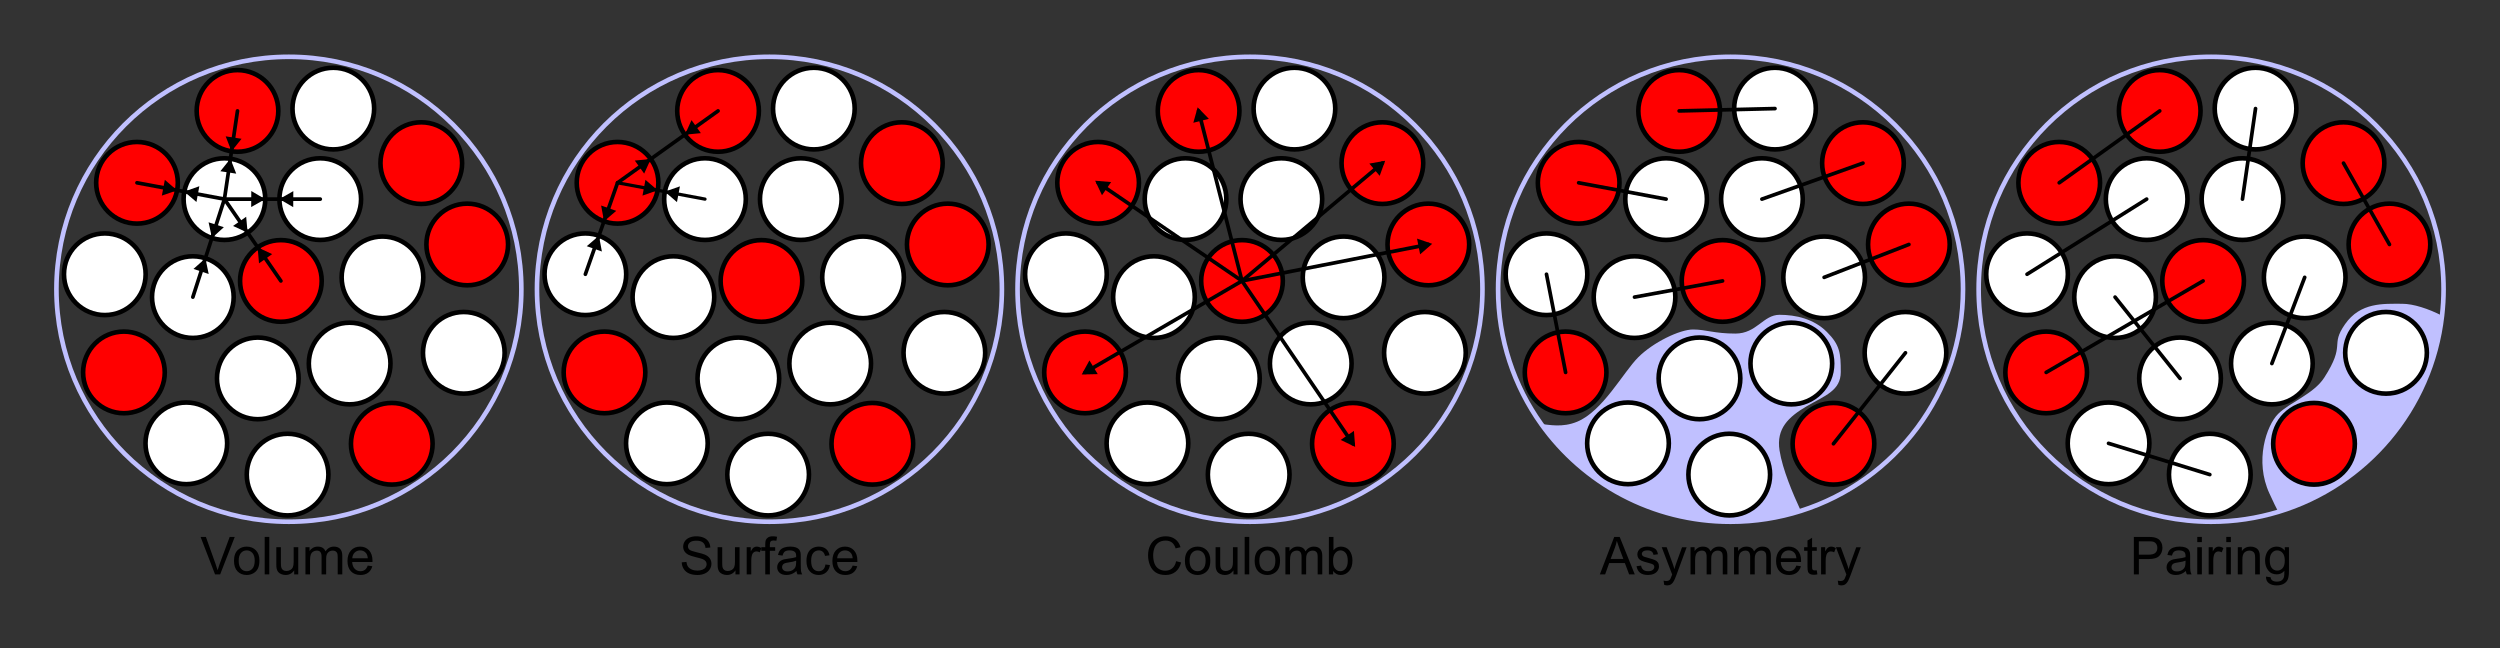<?xml version="1.0" encoding="utf-8"?>

<!DOCTYPE svg PUBLIC "-//W3C//DTD SVG 1.0//EN"    "http://www.w3.org/TR/2001/REC-SVG-20010904/DTD/svg10.dtd">

<svg  
xmlns="http://www.w3.org/2000/svg" 
xmlns:xlink="http://www.w3.org/1999/xlink" 
width="765.354" 
height="198.425" 
viewBox="0 0 765.354 198.425"
style="overflow:visible;enable-background:new 0 0 765.354 198.425" 
xml:space="preserve"
>
	
<rect x="0" y="0" width="765.354" height="198.425" fill="#333333" stroke="none"/>
	
<g id="Ebene_7">
  <rect style="fill:none;" width="765.354" height="198.425"/> 
</g>

<g id="Volume">
<g>
  <circle style="fill:none;stroke:#C0C0FF;stroke-width:1.417;" cx="88.44" cy="88.557" r="71.167"/> 
  <circle style="fill:#FFFFFF;stroke:#000000;stroke-width:1.417;" cx="78.922" cy="115.842" r="12.5"/> 
  <circle style="fill:#FFFFFF;stroke:#000000;stroke-width:1.417;" cx="57.04" cy="135.726" r="12.5"/> 
  <circle style="fill:#FFFFFF;stroke:#000000;stroke-width:1.417;" cx="88.04" cy="145.292" r="12.5"/> 
  <circle style="fill:#FFFFFF;stroke:#000000;stroke-width:1.417;" cx="107.04" cy="111.292" r="12.5"/> 
  <circle style="fill:#FF0000;stroke:#000000;stroke-width:1.417;" cx="119.94" cy="135.858" r="12.5"/> 
  <circle style="fill:#FFFFFF;stroke:#000000;stroke-width:1.417;" cx="141.99" cy="108.009" r="12.5"/> 
  <circle style="fill:#FFFFFF;stroke:#000000;stroke-width:1.417;" cx="117.089" cy="84.909" r="12.5"/> 
  <circle style="fill:#FF0000;stroke:#000000;stroke-width:1.417;" cx="143.04" cy="74.841" r="12.5"/> 
  <circle style="fill:#FF0000;stroke:#000000;stroke-width:1.417;" cx="128.972" cy="49.94" r="12.5"/> 
  <circle style="fill:#FF0000;stroke:#000000;stroke-width:1.417;" cx="85.99" cy="86.008" r="12.5"/> 
  <circle style="fill:#FFFFFF;stroke:#000000;stroke-width:1.417;" cx="98.04" cy="60.958" r="12.5"/> 
  <circle style="fill:#FFFFFF;stroke:#000000;stroke-width:1.417;" cx="102.04" cy="33.242" r="12.5"/> 
  <circle style="fill:#FF0000;stroke:#000000;stroke-width:1.417;" cx="72.706" cy="33.958" r="12.5"/> 
  <circle style="fill:#FFFFFF;stroke:#000000;stroke-width:1.417;" cx="68.706" cy="60.958" r="12.5"/> 
  <circle style="fill:#FF0000;stroke:#000000;stroke-width:1.417;" cx="41.94" cy="55.958" r="12.5"/> 
  <circle style="fill:#FFFFFF;stroke:#000000;stroke-width:1.417;" cx="32.089" cy="83.958" r="12.5"/> 
  <circle style="fill:#FFFFFF;stroke:#000000;stroke-width:1.417;" cx="59.04" cy="90.958" r="12.5"/> 
  <circle style="fill:#FF0000;stroke:#000000;stroke-width:1.417;" cx="37.94" cy="114.009" r="12.5"/> 
<g>
  <path d="M65.833,175.84l-4.425-11.469h1.626l2.977,8.326c0.239,0.668,0.44,1.293,0.602,1.877
  	c0.177-0.625,0.382-1.25,0.616-1.877l3.087-8.326h1.553L67.4,175.84H65.833z"/>
  <path d="M71.636,171.684c0-1.539,0.427-2.68,1.283-3.42c0.714-0.615,1.584-0.924,2.612-0.924c1.142,0,2.075,0.375,2.8,1.123
  	c0.725,0.749,1.087,1.783,1.087,3.104c0,1.069-0.161,1.91-0.481,2.523c-0.321,0.613-0.788,1.09-1.4,1.429
  	c-0.613,0.339-1.281,0.509-2.006,0.509c-1.163,0-2.103-0.373-2.819-1.119S71.636,173.088,71.636,171.684z M73.073,171.68
  	c0,1.066,0.233,1.865,0.699,2.396s1.052,0.796,1.758,0.796c0.701,0,1.285-0.267,1.75-0.8s0.699-1.346,0.699-2.438
  	c0-1.029-0.234-1.811-0.703-2.341c-0.469-0.53-1.051-0.796-1.747-0.796c-0.707,0-1.292,0.264-1.758,0.792
  	S73.073,170.613,73.073,171.68z"/>
  <path d="M81.034,175.84v-11.469h1.406v11.469H81.034z"/>
  <path d="M90.058,175.84v-1.227c-0.646,0.943-1.523,1.414-2.633,1.414c-0.49,0-0.947-0.094-1.371-0.281
  	c-0.425-0.188-0.74-0.424-0.945-0.709c-0.206-0.283-0.351-0.633-0.434-1.045c-0.058-0.276-0.086-0.715-0.086-1.314v-5.15h1.406
  	v4.606c0,0.735,0.028,1.231,0.086,1.485c0.088,0.371,0.275,0.662,0.561,0.873s0.64,0.316,1.061,0.316s0.816-0.107,1.185-0.324
  	s0.63-0.511,0.784-0.884s0.23-0.914,0.23-1.623v-4.45h1.406v8.313H90.058z"/>
  <path d="M93.511,175.84v-8.313h1.25v1.164c0.261-0.406,0.609-0.732,1.042-0.98c0.434-0.247,0.927-0.371,1.481-0.371
  	c0.616,0,1.122,0.128,1.516,0.383c0.395,0.256,0.673,0.613,0.835,1.07c0.66-0.969,1.52-1.453,2.578-1.453
  	c0.828,0,1.464,0.229,1.91,0.686c0.445,0.456,0.668,1.159,0.668,2.109v5.705h-1.406v-5.238c0-0.563-0.046-0.969-0.138-1.217
  	s-0.258-0.447-0.5-0.6c-0.241-0.15-0.524-0.227-0.849-0.227c-0.587,0-1.075,0.195-1.463,0.584
  	c-0.388,0.389-0.582,1.011-0.582,1.867v4.83h-1.406v-5.402c0-0.626-0.115-1.096-0.345-1.409s-0.605-0.47-1.127-0.47
  	c-0.396,0-0.763,0.104-1.1,0.313s-0.581,0.515-0.732,0.916s-0.227,0.981-0.227,1.737v4.314H93.511z"/>
  <path d="M112.581,173.152l1.408,0.188c-0.229,0.852-0.655,1.513-1.275,1.982c-0.621,0.471-1.413,0.705-2.377,0.705
  	c-1.215,0-2.179-0.374-2.891-1.123c-0.712-0.748-1.067-1.799-1.067-3.15c0-1.398,0.359-2.482,1.079-3.256
  	c0.72-0.771,1.653-1.158,2.8-1.158c1.11,0,2.018,0.38,2.722,1.139c0.704,0.759,1.056,1.826,1.056,3.203
  	c0,0.084-0.002,0.209-0.007,0.377h-6.211c0.053,0.909,0.314,1.605,0.785,2.088c0.471,0.483,1.057,0.725,1.76,0.725
  	c0.523,0,0.97-0.137,1.34-0.41S112.364,173.752,112.581,173.152z M107.847,170.902h4.75c-0.064-0.705-0.246-1.233-0.545-1.586
  	c-0.459-0.547-1.055-0.82-1.786-0.82c-0.662,0-1.219,0.219-1.67,0.654C108.145,169.588,107.895,170.172,107.847,170.902z"/>
</g>
</g>

<g>
  <line style="fill:none;stroke:#000000;stroke-width:1.134;stroke-linecap:round;" x1="59.04" y1="90.958" x2="68.706" y2="60.958"/>
  <line style="fill:none;stroke:#000000;stroke-width:1.134;stroke-linecap:round;" x1="41.94" y1="55.958" x2="68.706" y2="60.958"/>
  <line style="fill:none;stroke:#000000;stroke-width:1.134;stroke-linecap:round;" x1="72.706" y1="33.958" x2="68.706" y2="60.958"/>
  <line style="fill:none;stroke:#000000;stroke-width:1.134;stroke-linecap:round;" x1="98.04" y1="60.958" x2="68.706" y2="60.958"/>
  <line style="fill:none;stroke:#000000;stroke-width:1.134;stroke-linecap:round;" x1="85.99" y1="86.008" x2="68.706" y2="60.958"/>
  <polygon points="59.225,82.338 62.891,79.072 63.887,83.88 "/>
  <polygon points="50.464,55.062 54.183,58.268 49.547,59.886 "/>
  <polygon points="60.14,61.838 56.4,58.657 61.025,57.008 "/>
  <polygon points="68.528,69.555 64.893,72.855 63.852,68.057 "/>
  <polygon points="79.297,80.618 78.864,75.727 83.316,77.797 "/>
  <polygon points="75.366,66.355 75.799,71.246 71.347,69.176 "/>
  <polygon points="67.466,52.419 70.537,48.588 72.319,53.164 "/>
  <polygon points="73.947,42.485 70.876,46.316 69.094,41.74 "/>
  <polygon points="76.931,58.48 81.167,60.964 76.898,63.391 "/>
  <polygon points="89.766,63.419 85.53,60.936 89.798,58.509 "/>
</g>
</g>

<g id="Surface">
<g>
  <circle style="fill:none;stroke:#C0C0FF;stroke-width:1.417;" cx="235.558" cy="88.557" r="71.167"/> 
  <circle style="fill:#FFFFFF;stroke:#000000;stroke-width:1.417;" cx="226.04" cy="115.842" r="12.5"/> 
  <circle style="fill:#FFFFFF;stroke:#000000;stroke-width:1.417;" cx="204.157" cy="135.726" r="12.5"/> 
  <circle style="fill:#FFFFFF;stroke:#000000;stroke-width:1.417;" cx="235.157" cy="145.292" r="12.5"/> 
  <circle style="fill:#FFFFFF;stroke:#000000;stroke-width:1.417;" cx="254.157" cy="111.292" r="12.5"/> 
  <circle style="fill:#FF0000;stroke:#000000;stroke-width:1.417;" cx="267.058" cy="135.858" r="12.5"/> 
  <circle style="fill:#FFFFFF;stroke:#000000;stroke-width:1.417;" cx="289.107" cy="108.009" r="12.5"/> 
  <circle style="fill:#FFFFFF;stroke:#000000;stroke-width:1.417;" cx="264.207" cy="84.909" r="12.5"/> 
  <circle style="fill:#FF0000;stroke:#000000;stroke-width:1.417;" cx="290.157" cy="74.841" r="12.5"/> 
  <circle style="fill:#FF0000;stroke:#000000;stroke-width:1.417;" cx="276.09" cy="49.94" r="12.5"/> 
  <circle style="fill:#FF0000;stroke:#000000;stroke-width:1.417;" cx="233.107" cy="86.008" r="12.5"/> 
  <circle style="fill:#FFFFFF;stroke:#000000;stroke-width:1.417;" cx="245.157" cy="60.958" r="12.5"/> 
  <circle style="fill:#FFFFFF;stroke:#000000;stroke-width:1.417;" cx="249.157" cy="33.242" r="12.5"/> 
  <circle style="fill:#FF0000;stroke:#000000;stroke-width:1.417;" cx="219.824" cy="33.958" r="12.5"/> 
  <circle style="fill:#FFFFFF;stroke:#000000;stroke-width:1.417;" cx="215.824" cy="60.958" r="12.5"/> 
  <circle style="fill:#FF0000;stroke:#000000;stroke-width:1.417;" cx="189.058" cy="55.958" r="12.5"/> 
  <circle style="fill:#FFFFFF;stroke:#000000;stroke-width:1.417;" cx="179.207" cy="83.958" r="12.5"/> 
  <circle style="fill:#FFFFFF;stroke:#000000;stroke-width:1.417;" cx="206.157" cy="90.958" r="12.5"/> 
  <circle style="fill:#FF0000;stroke:#000000;stroke-width:1.417;" cx="185.058" cy="114.009" r="12.5"/> 
<g>
    <path d="M208.707,172.152l1.438-0.125c0.067,0.576,0.224,1.05,0.47,1.419c0.246,0.369,0.627,0.668,1.145,0.896
    s1.1,0.342,1.747,0.342c0.574,0,1.081-0.087,1.521-0.259c0.44-0.174,0.768-0.41,0.982-0.711
    c0.215-0.302,0.322-0.629,0.322-0.982c0-0.358-0.105-0.671-0.315-0.938s-0.553-0.493-1.027-0.675
    c-0.305-0.12-0.979-0.307-2.021-0.559c-1.043-0.254-1.776-0.492-2.198-0.717c-0.547-0.287-0.955-0.643-1.223-1.068
    c-0.269-0.425-0.402-0.9-0.402-1.428c0-0.58,0.164-1.121,0.491-1.625s0.805-0.886,1.433-1.146s1.327-0.392,2.096-0.392
    c0.846,0,1.593,0.138,2.239,0.412s1.144,0.679,1.492,1.213c0.348,0.534,0.535,1.138,0.561,1.813l-1.469,0.125
    c-0.078-0.731-0.34-1.284-0.786-1.658c-0.447-0.374-1.106-0.561-1.979-0.561c-0.909,0-1.571,0.169-1.986,0.505
    c-0.416,0.336-0.624,0.741-0.624,1.215c0,0.412,0.147,0.751,0.441,1.017c0.289,0.267,1.044,0.538,2.265,0.817
    s2.062,0.522,2.521,0.73c0.669,0.307,1.163,0.695,1.481,1.166c0.318,0.471,0.478,1.013,0.478,1.626
    c0,0.608-0.174,1.182-0.522,1.72c-0.348,0.538-0.848,0.957-1.5,1.256c-0.652,0.299-1.386,0.448-2.202,0.448
    c-1.034,0-1.9-0.151-2.599-0.453c-0.699-0.302-1.247-0.757-1.644-1.363S208.728,172.918,208.707,172.152z"/>
    <path d="M225.16,175.84v-1.227c-0.646,0.942-1.523,1.414-2.633,1.414c-0.49,0-0.947-0.095-1.371-0.282
    c-0.425-0.188-0.74-0.424-0.945-0.707c-0.206-0.285-0.351-0.633-0.434-1.046c-0.058-0.276-0.086-0.714-0.086-1.315v-5.149
    h1.406v4.606c0,0.735,0.028,1.23,0.086,1.486c0.088,0.37,0.275,0.661,0.561,0.872s0.64,0.316,1.061,0.316
    s0.816-0.108,1.185-0.324s0.63-0.511,0.784-0.884s0.23-0.914,0.23-1.623v-4.45h1.406v8.313H225.16z"/>
    <path d="M228.59,175.84v-8.313h1.25v1.273c0.323-0.595,0.622-0.987,0.896-1.177c0.274-0.189,0.576-0.284,0.905-0.284
    c0.475,0,0.958,0.152,1.449,0.456l-0.496,1.289c-0.34-0.184-0.681-0.276-1.021-0.276c-0.304,0-0.578,0.093-0.82,0.277
    s-0.416,0.441-0.521,0.77c-0.158,0.5-0.236,1.047-0.236,1.641v4.344H228.59z"/>
    <path d="M234.277,175.84v-7.219h-1.219v-1.094h1.219v-0.881c0-0.556,0.05-0.969,0.149-1.239
    c0.136-0.363,0.375-0.658,0.719-0.885c0.343-0.226,0.822-0.339,1.437-0.339c0.396,0,0.833,0.047,1.313,0.14l-0.211,1.22
    c-0.292-0.052-0.568-0.078-0.828-0.078c-0.427,0-0.729,0.091-0.906,0.273c-0.177,0.183-0.266,0.523-0.266,1.023v0.766h1.625
    v1.094h-1.625v7.219H234.277z"/>
    <path d="M243.832,174.809c-0.514,0.446-1.013,0.761-1.497,0.944c-0.484,0.183-1.004,0.274-1.559,0.274
    c-0.916,0-1.62-0.224-2.112-0.67s-0.738-1.017-0.738-1.712c0-0.407,0.093-0.779,0.279-1.116
    c0.186-0.337,0.429-0.606,0.73-0.812c0.301-0.203,0.64-0.357,1.017-0.462c0.277-0.073,0.696-0.144,1.257-0.212
    c1.142-0.135,1.982-0.297,2.521-0.485c0.005-0.193,0.008-0.315,0.008-0.368c0-0.576-0.133-0.98-0.397-1.216
    c-0.359-0.319-0.892-0.479-1.599-0.479c-0.661,0-1.148,0.117-1.462,0.351c-0.314,0.234-0.547,0.648-0.698,1.243l-1.406-0.188
    c0.125-0.591,0.332-1.067,0.619-1.431c0.287-0.362,0.702-0.642,1.245-0.838c0.543-0.195,1.172-0.294,1.887-0.294
    c0.71,0,1.287,0.083,1.73,0.251c0.443,0.166,0.77,0.377,0.979,0.63s0.355,0.573,0.439,0.958c0.047,0.24,0.07,0.674,0.07,1.301
    v1.883c0,1.313,0.029,2.141,0.088,2.485c0.059,0.345,0.175,0.676,0.349,0.992h-1.438
    C243.982,175.546,243.878,175.202,243.832,174.809z M243.738,171.652c-0.515,0.21-1.288,0.39-2.318,0.536
    c-0.583,0.084-0.996,0.18-1.238,0.284c-0.242,0.105-0.429,0.259-0.56,0.462c-0.131,0.202-0.197,0.427-0.197,0.674
    c0,0.379,0.143,0.694,0.429,0.947c0.286,0.252,0.705,0.378,1.255,0.378c0.545,0,1.031-0.118,1.456-0.356
    s0.737-0.564,0.937-0.98c0.152-0.322,0.228-0.796,0.228-1.423L243.738,171.652z"/>
    <path d="M252.699,172.809l1.375,0.188c-0.15,0.948-0.535,1.69-1.154,2.228c-0.619,0.535-1.379,0.804-2.281,0.804
    c-1.129,0-2.037-0.372-2.724-1.115s-1.029-1.81-1.029-3.197c0-0.897,0.147-1.683,0.443-2.355
    c0.295-0.673,0.745-1.178,1.35-1.515c0.604-0.336,1.261-0.505,1.972-0.505c0.897,0,1.631,0.231,2.201,0.692
    s0.936,1.115,1.097,1.964l-1.375,0.188c-0.129-0.56-0.358-0.981-0.687-1.264s-0.725-0.424-1.19-0.424
    c-0.703,0-1.274,0.255-1.714,0.764s-0.659,1.314-0.659,2.416c0,1.117,0.212,1.929,0.637,2.436s0.979,0.76,1.663,0.76
    c0.549,0,1.007-0.169,1.375-0.506C252.368,174.028,252.601,173.509,252.699,172.809z"/>
    <path d="M261.027,173.152l1.408,0.188c-0.229,0.852-0.655,1.513-1.275,1.982s-1.413,0.705-2.377,0.705
    c-1.215,0-2.179-0.374-2.891-1.123s-1.067-1.799-1.067-3.15c0-1.397,0.359-2.483,1.079-3.255c0.72-0.773,1.653-1.159,2.8-1.159
    c1.11,0,2.018,0.38,2.722,1.139c0.704,0.759,1.056,1.827,1.056,3.203c0,0.084-0.002,0.21-0.007,0.377h-6.211
    c0.053,0.909,0.314,1.604,0.785,2.088s1.057,0.725,1.76,0.725c0.523,0,0.97-0.136,1.34-0.409S260.81,173.752,261.027,173.152z
     M256.293,170.902h4.75c-0.064-0.704-0.246-1.233-0.545-1.586c-0.459-0.547-1.055-0.82-1.786-0.82
    c-0.662,0-1.219,0.218-1.67,0.655C256.591,169.587,256.341,170.171,256.293,170.902z"/>
</g>
</g>

<line style="fill:none;stroke:#000000;stroke-width:1.134;stroke-linecap:round;" x1="179.207" y1="83.958" x2="189.058" y2="55.958"/>
<line style="fill:none;stroke:#000000;stroke-linecap:round;" x1="215.824" y1="60.958" x2="189.058" y2="55.958"/>
<line style="fill:none;stroke:#000000;stroke-width:1.134;stroke-linecap:round;" x1="219.824" y1="33.958" x2="189.058" y2="55.958"/>
<polygon points="179.633,75.368 183.36,72.172 184.264,76.998 "/>
<polygon points="188.654,64.546 184.926,67.742 184.022,62.917 "/>
<polygon points="207.248,61.872 203.52,58.676 208.151,57.046 "/>
<polygon points="197.598,55.058 201.326,58.254 196.694,59.884 "/>
<polygon points="194.344,49.156 199.23,48.674 197.205,53.147 "/>
<polygon points="214.565,40.759 209.679,41.241 211.704,36.768 "/>

</g>

<g id="Coulomb">
<g>
  <circle style="fill:none;stroke:#C0C0FF;stroke-width:1.417;" cx="382.676" cy="88.557" r="71.167"/> 
  <circle style="fill:#FFFFFF;stroke:#000000;stroke-width:1.417;" cx="373.158" cy="115.842" r="12.5"/> 
  <circle style="fill:#FFFFFF;stroke:#000000;stroke-width:1.417;" cx="351.275" cy="135.726" r="12.5"/> 
  <circle style="fill:#FFFFFF;stroke:#000000;stroke-width:1.417;" cx="382.275" cy="145.292" r="12.5"/> 
  <circle style="fill:#FFFFFF;stroke:#000000;stroke-width:1.417;" cx="401.276" cy="111.292" r="12.5"/> 
  <circle style="fill:#FF0000;stroke:#000000;stroke-width:1.417;" cx="414.177" cy="135.858" r="12.5"/> 
  <circle style="fill:#FFFFFF;stroke:#000000;stroke-width:1.417;" cx="436.226" cy="108.009" r="12.5"/> 
  <circle style="fill:#FFFFFF;stroke:#000000;stroke-width:1.417;" cx="411.326" cy="84.909" r="12.5"/> 
  <circle style="fill:#FF0000;stroke:#000000;stroke-width:1.417;" cx="437.276" cy="74.841" r="12.5"/> 
  <circle style="fill:#FF0000;stroke:#000000;stroke-width:1.417;" cx="423.208" cy="49.94" r="12.5"/> 
  <circle style="fill:#FF0000;stroke:#000000;stroke-width:1.417;" cx="380.226" cy="86.008" r="12.5"/> 
  <circle style="fill:#FFFFFF;stroke:#000000;stroke-width:1.417;" cx="392.275" cy="60.958" r="12.5"/> 
  <circle style="fill:#FFFFFF;stroke:#000000;stroke-width:1.417;" cx="396.276" cy="33.242" r="12.5"/> 
  <circle style="fill:#FF0000;stroke:#000000;stroke-width:1.417;" cx="366.941" cy="33.958" r="12.5"/> 
  <circle style="fill:#FFFFFF;stroke:#000000;stroke-width:1.417;" cx="362.941" cy="60.958" r="12.5"/> 
  <circle style="fill:#FF0000;stroke:#000000;stroke-width:1.417;" cx="336.176" cy="55.958" r="12.5"/> 
  <circle style="fill:#FFFFFF;stroke:#000000;stroke-width:1.417;" cx="326.325" cy="83.958" r="12.5"/> 
  <circle style="fill:#FFFFFF;stroke:#000000;stroke-width:1.417;" cx="353.275" cy="90.958" r="12.5"/> 
  <circle style="fill:#FF0000;stroke:#000000;stroke-width:1.417;" cx="332.176" cy="114.009" r="12.5"/> 
<g>
  <path d="M360.066,171.811l1.531,0.382c-0.318,1.247-0.89,2.198-1.715,2.853c-0.826,0.655-1.835,0.982-3.027,0.982
  	c-1.234,0-2.238-0.251-3.012-0.754c-0.773-0.502-1.362-1.23-1.766-2.184c-0.404-0.953-0.605-1.977-0.605-3.07
  	c0-1.192,0.228-2.232,0.684-3.121c0.456-0.888,1.105-1.563,1.947-2.023s1.768-0.691,2.78-0.691c1.146,0,2.11,0.293,2.893,0.877
  	c0.782,0.586,1.327,1.408,1.634,2.468l-1.5,0.351c-0.266-0.83-0.651-1.436-1.156-1.814c-0.505-0.379-1.141-0.568-1.906-0.568
  	c-0.88,0-1.616,0.211-2.207,0.631c-0.591,0.42-1.007,0.984-1.246,1.693c-0.24,0.709-0.359,1.439-0.359,2.191
  	c0,0.971,0.142,1.818,0.425,2.543c0.283,0.724,0.724,1.265,1.321,1.623s1.245,0.537,1.941,0.537
  	c0.847,0,1.564-0.244,2.151-0.732C359.46,173.495,359.858,172.771,360.066,171.811z"/>
  <path d="M362.746,171.684c0-1.539,0.427-2.68,1.283-3.42c0.714-0.615,1.584-0.924,2.612-0.924c1.142,0,2.075,0.375,2.8,1.123
  	c0.725,0.749,1.087,1.783,1.087,3.104c0,1.069-0.161,1.91-0.481,2.523c-0.321,0.613-0.788,1.09-1.4,1.429
  	c-0.613,0.339-1.281,0.509-2.006,0.509c-1.163,0-2.103-0.373-2.819-1.119S362.746,173.088,362.746,171.684z M364.184,171.68
  	c0,1.066,0.233,1.865,0.699,2.396s1.052,0.796,1.758,0.796c0.701,0,1.285-0.267,1.75-0.8s0.699-1.346,0.699-2.438
  	c0-1.029-0.234-1.811-0.703-2.341c-0.469-0.53-1.051-0.796-1.747-0.796c-0.707,0-1.292,0.264-1.758,0.792
  	S364.184,170.613,364.184,171.68z"/>
  <path d="M377.613,175.84v-1.227c-0.646,0.943-1.523,1.414-2.633,1.414c-0.49,0-0.947-0.094-1.371-0.281
  	c-0.425-0.188-0.74-0.424-0.945-0.709c-0.206-0.283-0.351-0.633-0.434-1.045c-0.058-0.276-0.086-0.715-0.086-1.314v-5.15h1.406
  	v4.606c0,0.735,0.028,1.231,0.086,1.485c0.088,0.371,0.275,0.662,0.561,0.873s0.64,0.316,1.061,0.316s0.816-0.107,1.185-0.324
  	s0.63-0.511,0.784-0.884s0.23-0.914,0.23-1.623v-4.45h1.406v8.313H377.613z"/>
  <path d="M381.043,175.84v-11.469h1.406v11.469H381.043z"/>
  <path d="M384.097,171.684c0-1.539,0.428-2.68,1.283-3.42c0.714-0.615,1.584-0.924,2.611-0.924c1.143,0,2.076,0.375,2.801,1.123
  	c0.725,0.749,1.086,1.783,1.086,3.104c0,1.069-0.16,1.91-0.48,2.523s-0.787,1.09-1.4,1.429
  	c-0.612,0.339-1.281,0.509-2.006,0.509c-1.162,0-2.102-0.373-2.818-1.119S384.097,173.088,384.097,171.684z M385.535,171.68
  	c0,1.066,0.233,1.865,0.699,2.396s1.052,0.796,1.758,0.796c0.701,0,1.285-0.267,1.751-0.8s0.698-1.346,0.698-2.438
  	c0-1.029-0.234-1.811-0.702-2.341c-0.469-0.53-1.051-0.796-1.747-0.796c-0.706,0-1.292,0.264-1.758,0.792
  	S385.535,170.613,385.535,171.68z"/>
  <path d="M393.52,175.84v-8.313h1.25v1.164c0.262-0.406,0.609-0.732,1.043-0.98c0.434-0.247,0.927-0.371,1.48-0.371
  	c0.617,0,1.122,0.128,1.517,0.383c0.395,0.256,0.673,0.613,0.835,1.07c0.66-0.969,1.52-1.453,2.578-1.453
  	c0.828,0,1.465,0.229,1.91,0.686c0.445,0.456,0.668,1.159,0.668,2.109v5.705h-1.406v-5.238c0-0.563-0.046-0.969-0.138-1.217
  	s-0.259-0.447-0.499-0.6c-0.242-0.15-0.525-0.227-0.85-0.227c-0.588,0-1.075,0.195-1.463,0.584
  	c-0.389,0.389-0.582,1.011-0.582,1.867v4.83h-1.406v-5.402c0-0.626-0.115-1.096-0.345-1.409s-0.605-0.47-1.128-0.47
  	c-0.396,0-0.763,0.104-1.1,0.313s-0.58,0.515-0.732,0.916c-0.15,0.401-0.227,0.981-0.227,1.737v4.314H393.52z"/>
  <path d="M408.137,175.84h-1.313v-11.469h1.406v4.086c0.596-0.744,1.357-1.117,2.283-1.117c0.512,0,0.996,0.104,1.455,0.309
  	c0.457,0.207,0.834,0.496,1.129,0.869s0.527,0.823,0.694,1.35c0.167,0.527,0.251,1.092,0.251,1.691
  	c0,1.424-0.353,2.525-1.058,3.303s-1.551,1.166-2.538,1.166c-0.981,0-1.752-0.408-2.311-1.227V175.84z M408.106,171.621
  	c0,0.997,0.137,1.718,0.409,2.162c0.445,0.725,1.049,1.088,1.81,1.088c0.619,0,1.153-0.268,1.604-0.803
  	s0.677-1.332,0.677-2.393c0-1.086-0.217-1.887-0.648-2.404c-0.434-0.517-0.957-0.775-1.57-0.775
  	c-0.619,0-1.154,0.268-1.605,0.803S408.106,170.608,408.106,171.621z"/>
</g>
</g>

  <line style="fill:none;stroke:#000000;stroke-width:1.134;stroke-linecap:round;" x1="380.226" y1="86.008" x2="366.941" y2="33.958"/>
  <line style="fill:none;stroke:#000000;stroke-width:1.134;stroke-linecap:round;" x1="423.208" y1="49.94" x2="380.226" y2="86.008"/>
  <line style="fill:none;stroke:#000000;stroke-width:1.134;stroke-linecap:round;" x1="414.177" y1="135.858" x2="380.226" y2="86.008"/>
  <line style="fill:none;stroke:#000000;stroke-width:1.134;stroke-linecap:round;" x1="437.276" y1="74.841" x2="380.226" y2="86.008"/>
  <line style="fill:none;stroke:#000000;stroke-width:1.134;stroke-linecap:round;" x1="332.176" y1="114.009" x2="380.226" y2="86.008"/>
  <line style="fill:none;stroke:#000000;stroke-width:1.134;stroke-linecap:round;" x1="336.176" y1="55.958" x2="380.226" y2="86.008"/>
  <polygon points="365.323,37.588 366.649,32.862 370.081,36.374 "/>
  <polygon points="337.368,59.768 335.275,55.328 340.168,55.734 "/>
  <polygon points="336.066,114.536 331.158,114.645 333.518,110.339 "/>
  <polygon points="414.496,131.911 414.865,136.807 410.439,134.68 "/>
  <polygon points="433.81,73.05 438.456,74.637 434.758,77.868 "/>
  <polygon points="419.215,50.08 424.049,49.218 422.379,53.835 "/>
</g>

<g id="Asymmetry">
<g>
  <path style="fill:none;stroke:#C0C0FF;stroke-width:1.417;" d="M529.795,17.391c-39.305,0-71.167,31.862-71.167,71.167
  	c0,15.382,4.896,29.613,13.192,41.251c12.903,18.101,34.052,29.917,57.975,29.917c7.501,0,14.727-1.168,21.516-3.319
  	c28.785-9.121,49.65-36.045,49.65-67.849C600.961,49.253,569.099,17.391,529.795,17.391z"/>
  <path style="fill:#C0C0FF;" d="M553.097,124.374c5.559-3.247,10.441-4.75,10.441-10.5s-0.25-8.25-4.25-12.25
  	c-4-4-9.5-5.25-14.5-5.25s-7,5.75-13.5,5.75s-9-1.25-13-1.25s-12.125,3.875-16.75,8.5s-10.885,16.543-18.75,19.75
  	c-4.497,1.834-8.425,0.918-10.968,0.685c12.903,18.101,34.052,29.917,57.975,29.917c7.501,0,14.727-1.168,21.516-3.319
  	c-2.428-5.245-5.608-12.685-6.522-18.532C543.747,131.205,547.539,127.621,553.097,124.374z"/>
  <circle style="fill:#FFFFFF;stroke:#000000;stroke-width:1.417;" cx="520.277" cy="115.842" r="12.5"/> 
  <circle style="fill:#FFFFFF;stroke:#000000;stroke-width:1.417;" cx="498.394" cy="135.726" r="12.5"/> 
  <circle style="fill:#FFFFFF;stroke:#000000;stroke-width:1.417;" cx="529.394" cy="145.292" r="12.5"/> 
  <circle style="fill:#FFFFFF;stroke:#000000;stroke-width:1.417;" cx="548.394" cy="111.292" r="12.5"/> 
  <circle style="fill:#FF0000;stroke:#000000;stroke-width:1.417;" cx="561.295" cy="135.858" r="12.5"/> 
  <circle style="fill:#FFFFFF;stroke:#000000;stroke-width:1.417;" cx="583.344" cy="108.009" r="12.5"/> 
  <circle style="fill:#FFFFFF;stroke:#000000;stroke-width:1.417;" cx="558.444" cy="84.909" r="12.5"/> 
  <circle style="fill:#FF0000;stroke:#000000;stroke-width:1.417;" cx="584.394" cy="74.841" r="12.5"/> 
  <circle style="fill:#FF0000;stroke:#000000;stroke-width:1.417;" cx="570.327" cy="49.94" r="12.5"/> 
  <circle style="fill:#FF0000;stroke:#000000;stroke-width:1.417;" cx="527.344" cy="86.008" r="12.5"/> 
  <circle style="fill:#FFFFFF;stroke:#000000;stroke-width:1.417;" cx="539.394" cy="60.958" r="12.5"/> 
  <circle style="fill:#FFFFFF;stroke:#000000;stroke-width:1.417;" cx="543.394" cy="33.242" r="12.5"/> 
  <circle style="fill:#FF0000;stroke:#000000;stroke-width:1.417;" cx="514.061" cy="33.958" r="12.5"/> 
  <circle style="fill:#FFFFFF;stroke:#000000;stroke-width:1.417;" cx="510.061" cy="60.958" r="12.5"/> 
  <circle style="fill:#FF0000;stroke:#000000;stroke-width:1.417;" cx="483.295" cy="55.958" r="12.5"/> 
  <circle style="fill:#FFFFFF;stroke:#000000;stroke-width:1.417;" cx="473.444" cy="83.958" r="12.5"/> 
  <circle style="fill:#FFFFFF;stroke:#000000;stroke-width:1.417;" cx="500.394" cy="90.958" r="12.5"/> 
  <circle style="fill:#FF0000;stroke:#000000;stroke-width:1.417;" cx="479.295" cy="114.009" r="12.5"/> 
<g>
  <path d="M489.781,175.84l4.4-11.469h1.674l4.613,11.469h-1.724l-1.308-3.469h-4.793l-1.243,3.469H489.781z M493.082,171.121
  	h3.896l-1.194-3.159c-0.355-0.967-0.624-1.758-0.805-2.372c-0.147,0.737-0.358,1.468-0.632,2.188L493.082,171.121z"/>
  <path d="M501.01,173.34l1.406-0.188c0.077,0.555,0.294,0.979,0.648,1.275s0.851,0.443,1.487,0.443
  	c0.643,0,1.119-0.132,1.43-0.396s0.466-0.573,0.466-0.929c0-0.318-0.139-0.569-0.415-0.753
  	c-0.193-0.125-0.668-0.284-1.424-0.478c-1.018-0.261-1.727-0.486-2.127-0.677s-0.705-0.453-0.912-0.79s-0.31-0.708-0.31-1.115
  	c0-0.37,0.084-0.714,0.253-1.028c0.168-0.316,0.397-0.578,0.688-0.787c0.218-0.162,0.514-0.299,0.891-0.41
  	c0.375-0.113,0.778-0.169,1.209-0.169c0.646,0,1.216,0.095,1.705,0.283c0.49,0.188,0.852,0.444,1.085,0.767
  	s0.394,0.754,0.482,1.294l-1.375,0.188c-0.062-0.432-0.241-0.769-0.536-1.011c-0.296-0.242-0.713-0.364-1.253-0.364
  	c-0.638,0-1.093,0.107-1.364,0.321c-0.273,0.215-0.409,0.465-0.409,0.752c0,0.184,0.056,0.348,0.169,0.494
  	c0.113,0.152,0.291,0.277,0.533,0.377c0.139,0.052,0.547,0.172,1.226,0.359c0.981,0.267,1.669,0.484,2.062,0.654
  	s0.701,0.416,0.925,0.739s0.336,0.726,0.336,1.204c0,0.471-0.137,0.912-0.409,1.327c-0.273,0.415-0.666,0.735-1.182,0.962
  	c-0.514,0.227-1.096,0.341-1.745,0.341c-1.076,0-1.896-0.226-2.46-0.678C501.526,174.897,501.166,174.228,501.01,173.34z"/>
  <path d="M509.479,179.046l-0.188-1.3c0.313,0.083,0.587,0.125,0.821,0.125c0.319,0,0.574-0.053,0.766-0.157
  	s0.35-0.251,0.472-0.439c0.091-0.142,0.237-0.492,0.438-1.051c0.027-0.079,0.069-0.194,0.128-0.346l-3.188-8.351h1.503
  	l1.758,4.8c0.228,0.607,0.432,1.248,0.612,1.919c0.161-0.625,0.353-1.245,0.577-1.86l1.769-4.858h1.405l-3.115,8.468
  	c-0.343,0.909-0.609,1.535-0.799,1.879c-0.254,0.463-0.544,0.801-0.871,1.018c-0.327,0.215-0.717,0.323-1.171,0.323
  	C510.123,179.215,509.816,179.158,509.479,179.046z"/>
  <path d="M517.534,175.84v-8.313h1.25v1.165c0.261-0.406,0.608-0.733,1.042-0.98c0.434-0.248,0.928-0.372,1.482-0.372
  	c0.615,0,1.121,0.128,1.516,0.384c0.395,0.255,0.673,0.611,0.835,1.07c0.66-0.969,1.52-1.454,2.578-1.454
  	c0.827,0,1.464,0.229,1.909,0.685c0.445,0.457,0.669,1.16,0.669,2.109v5.706h-1.406v-5.237c0-0.564-0.046-0.97-0.138-1.218
  	s-0.258-0.448-0.5-0.599c-0.24-0.152-0.523-0.228-0.849-0.228c-0.587,0-1.075,0.194-1.463,0.583s-0.582,1.012-0.582,1.867
  	v4.831h-1.406v-5.402c0-0.626-0.115-1.096-0.345-1.409c-0.229-0.313-0.605-0.47-1.127-0.47c-0.396,0-0.764,0.104-1.101,0.313
  	s-0.581,0.514-0.731,0.916c-0.152,0.402-0.228,0.98-0.228,1.738v4.313H517.534z"/>
  <path d="M530.862,175.84v-8.313h1.25v1.165c0.261-0.406,0.608-0.733,1.042-0.98c0.434-0.248,0.928-0.372,1.482-0.372
  	c0.615,0,1.121,0.128,1.516,0.384c0.395,0.255,0.673,0.611,0.835,1.07c0.66-0.969,1.52-1.454,2.578-1.454
  	c0.827,0,1.464,0.229,1.909,0.685c0.445,0.457,0.669,1.16,0.669,2.109v5.706h-1.406v-5.237c0-0.564-0.046-0.97-0.138-1.218
  	s-0.258-0.448-0.5-0.599c-0.24-0.152-0.523-0.228-0.849-0.228c-0.587,0-1.075,0.194-1.463,0.583s-0.582,1.012-0.582,1.867
  	v4.831h-1.406v-5.402c0-0.626-0.115-1.096-0.345-1.409c-0.229-0.313-0.605-0.47-1.127-0.47c-0.396,0-0.764,0.104-1.101,0.313
  	s-0.581,0.514-0.731,0.916c-0.152,0.402-0.228,0.98-0.228,1.738v4.313H530.862z"/>
  <path d="M549.931,173.152l1.408,0.188c-0.229,0.852-0.654,1.513-1.275,1.982c-0.62,0.47-1.412,0.705-2.377,0.705
  	c-1.215,0-2.179-0.374-2.891-1.123s-1.067-1.799-1.067-3.15c0-1.397,0.359-2.483,1.079-3.255c0.72-0.773,1.652-1.159,2.8-1.159
  	c1.11,0,2.018,0.38,2.722,1.139c0.703,0.759,1.056,1.827,1.056,3.203c0,0.084-0.003,0.21-0.007,0.377h-6.212
  	c0.053,0.909,0.313,1.604,0.784,2.088s1.058,0.725,1.761,0.725c0.523,0,0.97-0.136,1.34-0.409S549.714,173.752,549.931,173.152
  	z M545.198,170.902h4.75c-0.064-0.704-0.246-1.233-0.545-1.586c-0.459-0.547-1.055-0.82-1.786-0.82
  	c-0.662,0-1.219,0.218-1.67,0.655C545.496,169.587,545.246,170.171,545.198,170.902z"/>
  <path d="M556.19,174.595l0.188,1.242c-0.397,0.085-0.754,0.128-1.067,0.128c-0.514,0-0.912-0.081-1.194-0.243
  	s-0.481-0.375-0.597-0.639c-0.115-0.265-0.173-0.82-0.173-1.668v-4.794h-1.031v-1.094h1.031v-2.055l1.406-0.844v2.898h1.438
  	v1.094h-1.438v4.852c0,0.401,0.024,0.659,0.075,0.773s0.133,0.206,0.246,0.273s0.277,0.102,0.488,0.102
  	C555.721,174.621,555.93,174.612,556.19,174.595z"/>
  <path d="M557.51,175.84v-8.313h1.25v1.273c0.323-0.595,0.622-0.987,0.896-1.177s0.575-0.284,0.905-0.284
  	c0.475,0,0.957,0.152,1.448,0.456l-0.495,1.289c-0.341-0.184-0.682-0.276-1.021-0.276c-0.305,0-0.578,0.093-0.82,0.277
  	s-0.416,0.441-0.521,0.77c-0.157,0.5-0.236,1.047-0.236,1.641v4.344H557.51z"/>
  <path d="M562.807,179.046l-0.188-1.3c0.313,0.083,0.587,0.125,0.821,0.125c0.319,0,0.574-0.053,0.766-0.157
  	s0.35-0.251,0.472-0.439c0.091-0.142,0.237-0.492,0.438-1.051c0.027-0.079,0.069-0.194,0.128-0.346l-3.188-8.351h1.503
  	l1.758,4.8c0.228,0.607,0.432,1.248,0.612,1.919c0.161-0.625,0.353-1.245,0.577-1.86l1.769-4.858h1.405l-3.115,8.468
  	c-0.343,0.909-0.609,1.535-0.799,1.879c-0.254,0.463-0.544,0.801-0.871,1.018c-0.327,0.215-0.717,0.323-1.171,0.323
  	C563.451,179.215,563.144,179.158,562.807,179.046z"/>
</g>
</g>

  <line style="fill:none;stroke:#000000;stroke-width:1.134;stroke-linecap:round;" x1="479.295" y1="114.009" x2="473.444" y2="83.958"/>
  <line style="fill:none;stroke:#000000;stroke-width:1.134;stroke-linecap:round;" x1="483.295" y1="55.958" x2="510.061" y2="60.958"/>
  <line style="fill:none;stroke:#000000;stroke-width:1.134;stroke-linecap:round;" x1="514.061" y1="33.958" x2="543.394" y2="33.242"/>
  <line style="fill:none;stroke:#000000;stroke-width:1.134;stroke-linecap:round;" x1="570.327" y1="49.94" x2="539.394" y2="60.958"/>
  <line style="fill:none;stroke:#000000;stroke-width:1.134;stroke-linecap:round;" x1="584.394" y1="74.841" x2="558.444" y2="84.909"/>
  <line style="fill:none;stroke:#000000;stroke-width:1.134;stroke-linecap:round;" x1="500.394" y1="90.958" x2="527.344" y2="86.008"/>
  <line style="fill:none;stroke:#000000;stroke-width:1.134;stroke-linecap:round;" x1="561.295" y1="135.858" x2="583.344" y2="108.009"/>
</g>

<g id="Pairing">
<g>
  <path style="fill:none;stroke:#C0C0FF;stroke-width:1.417;" d="M676.914,17.391c-39.305,0-71.167,31.862-71.167,71.167
    c0,39.305,31.862,71.168,71.167,71.168c7.15,0,14.049-1.066,20.56-3.028c26.783-8.071,46.9-31.493,50.135-60.044
    c0.302-2.659,0.472-5.356,0.472-8.096C748.08,49.253,716.217,17.391,676.914,17.391z"/>
  <path style="fill:#C0C0FF;" d="M747.608,96.653c-4.129-2.133-8.785-3.654-12.194-3.654c-5.75,0-12.789-0.5-17.5,6.25
    c-4.711,6.75,0.392,5.859-6.375,16.375c-3.215,4.997-10.627,7.606-14.127,11.106s-7.302,14.332-2.623,24.394
    c1.295,2.785,2.043,4.38,2.685,5.573C724.256,148.626,744.374,125.204,747.608,96.653z"/>
  <circle style="fill:#FFFFFF;stroke:#000000;stroke-width:1.417;" cx="667.395" cy="115.842" r="12.5"/> 
  <circle style="fill:#FFFFFF;stroke:#000000;stroke-width:1.417;" cx="645.512" cy="135.726" r="12.5"/> 
  <circle style="fill:#FFFFFF;stroke:#000000;stroke-width:1.417;" cx="676.512" cy="145.292" r="12.5"/> 
  <circle style="fill:#FFFFFF;stroke:#000000;stroke-width:1.417;" cx="695.512" cy="111.292" r="12.5"/> 
  <circle style="fill:#FF0000;stroke:#000000;stroke-width:1.417;" cx="708.414" cy="135.858" r="12.5"/> 
  <circle style="fill:#FFFFFF;stroke:#000000;stroke-width:1.417;" cx="730.462" cy="108.009" r="12.5"/> 
  <circle style="fill:#FFFFFF;stroke:#000000;stroke-width:1.417;" cx="705.562" cy="84.909" r="12.5"/> 
  <circle style="fill:#FF0000;stroke:#000000;stroke-width:1.417;" cx="731.512" cy="74.841" r="12.5"/> 
  <circle style="fill:#FF0000;stroke:#000000;stroke-width:1.417;" cx="717.445" cy="49.94" r="12.5"/> 
  <circle style="fill:#FF0000;stroke:#000000;stroke-width:1.417;" cx="674.462" cy="86.008" r="12.5"/> 
  <circle style="fill:#FFFFFF;stroke:#000000;stroke-width:1.417;" cx="686.512" cy="60.958" r="12.5"/> 
  <circle style="fill:#FFFFFF;stroke:#000000;stroke-width:1.417;" cx="690.512" cy="33.242" r="12.5"/> 
  <circle style="fill:#FF0000;stroke:#000000;stroke-width:1.417;" cx="661.179" cy="33.958" r="12.5"/> 
  <circle style="fill:#FFFFFF;stroke:#000000;stroke-width:1.417;" cx="657.179" cy="60.958" r="12.5"/> 
  <circle style="fill:#FF0000;stroke:#000000;stroke-width:1.417;" cx="630.414" cy="55.958" r="12.5"/> 
  <circle style="fill:#FFFFFF;stroke:#000000;stroke-width:1.417;" cx="620.562" cy="83.958" r="12.5"/> 
  <circle style="fill:#FFFFFF;stroke:#000000;stroke-width:1.417;" cx="647.512" cy="90.958" r="12.5"/> 
  <circle style="fill:#FF0000;stroke:#000000;stroke-width:1.417;" cx="626.414" cy="114.009" r="12.5"/> 

<g>
  <path d="M653.26,175.84v-11.469h4.324c0.761,0,1.343,0.036,1.743,0.108c0.563,0.094,1.035,0.272,1.416,0.535
  	c0.381,0.262,0.687,0.63,0.918,1.103c0.232,0.473,0.349,0.992,0.349,1.559c0,0.972-0.31,1.794-0.929,2.468
  	c-0.619,0.672-1.738,1.009-3.355,1.009h-2.935v4.688H653.26z M654.792,169.809h2.957c0.978,0,1.671-0.183,2.083-0.547
  	c0.41-0.364,0.616-0.878,0.616-1.539c0-0.479-0.121-0.89-0.362-1.23c-0.242-0.341-0.561-0.566-0.956-0.676
  	c-0.255-0.067-0.726-0.102-1.412-0.102h-2.926V169.809z"/>
  <path d="M669.182,174.809c-0.514,0.446-1.013,0.761-1.497,0.944c-0.484,0.183-1.004,0.274-1.559,0.274
  	c-0.916,0-1.62-0.224-2.112-0.67s-0.738-1.017-0.738-1.712c0-0.407,0.093-0.779,0.278-1.116s0.43-0.606,0.73-0.812
  	c0.301-0.203,0.641-0.357,1.018-0.462c0.277-0.073,0.696-0.144,1.257-0.212c1.142-0.135,1.981-0.297,2.521-0.485
  	c0.005-0.193,0.008-0.315,0.008-0.368c0-0.576-0.133-0.98-0.397-1.216c-0.359-0.319-0.892-0.479-1.599-0.479
  	c-0.661,0-1.147,0.117-1.462,0.351c-0.314,0.234-0.548,0.648-0.698,1.243l-1.406-0.188c0.125-0.591,0.331-1.067,0.618-1.431
  	c0.287-0.362,0.702-0.642,1.245-0.838c0.543-0.195,1.172-0.294,1.888-0.294c0.709,0,1.286,0.083,1.73,0.251
  	c0.443,0.166,0.77,0.377,0.979,0.63s0.354,0.573,0.438,0.958c0.047,0.24,0.07,0.674,0.07,1.301v1.883
  	c0,1.313,0.029,2.141,0.089,2.485c0.059,0.345,0.175,0.676,0.349,0.992h-1.438
  	C669.333,175.546,669.228,175.202,669.182,174.809z M669.088,171.652c-0.515,0.21-1.288,0.39-2.317,0.536
  	c-0.584,0.084-0.996,0.18-1.238,0.284c-0.242,0.105-0.429,0.259-0.561,0.462c-0.131,0.202-0.196,0.427-0.196,0.674
  	c0,0.379,0.143,0.694,0.429,0.947c0.286,0.252,0.705,0.378,1.256,0.378c0.545,0,1.03-0.118,1.455-0.356s0.737-0.564,0.938-0.98
  	c0.151-0.322,0.228-0.796,0.228-1.423L669.088,171.652z"/>
  <path d="M672.674,165.965v-1.594h1.406v1.594H672.674z M672.674,175.84v-8.313h1.406v8.313H672.674z"/>
  <path d="M676.167,175.84v-8.313h1.25v1.273c0.323-0.595,0.622-0.987,0.896-1.177s0.575-0.284,0.905-0.284
  	c0.475,0,0.957,0.152,1.448,0.456l-0.495,1.289c-0.341-0.184-0.682-0.276-1.021-0.276c-0.305,0-0.578,0.093-0.82,0.277
  	s-0.416,0.441-0.521,0.77c-0.157,0.5-0.236,1.047-0.236,1.641v4.344H676.167z"/>
  <path d="M681.557,165.965v-1.594h1.406v1.594H681.557z M681.557,175.84v-8.313h1.406v8.313H681.557z"/>
  <path d="M685.081,175.84v-8.313h1.25v1.18c0.612-0.911,1.495-1.367,2.651-1.367c0.502,0,0.965,0.091,1.385,0.271
  	c0.422,0.18,0.736,0.416,0.945,0.708s0.355,0.64,0.439,1.041c0.053,0.261,0.079,0.718,0.079,1.37v5.11h-1.438v-5.058
  	c0-0.574-0.055-1.004-0.163-1.288c-0.109-0.284-0.302-0.511-0.578-0.681c-0.277-0.17-0.603-0.255-0.975-0.255
  	c-0.596,0-1.109,0.19-1.542,0.571s-0.648,1.104-0.648,2.169v4.541H685.081z"/>
  <path d="M693.713,176.527l1.406,0.188c0.057,0.432,0.215,0.747,0.475,0.944c0.348,0.266,0.822,0.399,1.425,0.399
  	c0.648,0,1.148-0.132,1.502-0.394c0.353-0.262,0.592-0.629,0.717-1.102c0.072-0.289,0.105-0.895,0.101-1.817
  	c-0.617,0.729-1.386,1.094-2.306,1.094c-1.146,0-2.032-0.412-2.66-1.236c-0.627-0.824-0.94-1.813-0.94-2.967
  	c0-0.793,0.144-1.524,0.431-2.195s0.703-1.188,1.25-1.554c0.545-0.365,1.186-0.548,1.922-0.548
  	c0.982,0,1.791,0.406,2.429,1.219v-1.031h1.281v7.187c0,1.294-0.132,2.211-0.395,2.752c-0.263,0.539-0.68,0.966-1.25,1.279
  	c-0.57,0.313-1.272,0.47-2.105,0.47c-0.989,0-1.789-0.224-2.398-0.67S693.693,177.426,693.713,176.527z M694.87,171.534
  	c0,1.095,0.218,1.893,0.653,2.396c0.437,0.503,0.982,0.754,1.64,0.754c0.651,0,1.197-0.25,1.639-0.75s0.662-1.284,0.662-2.352
  	c0-1.021-0.228-1.79-0.682-2.309s-1.002-0.777-1.643-0.777c-0.631,0-1.167,0.255-1.608,0.766S694.87,170.53,694.87,171.534z"/>
</g>
</g>

  <line style="fill:none;stroke:#000000;stroke-width:1.134;stroke-linecap:round;" x1="630.414" y1="55.958" x2="661.179" y2="33.958"/>
  <line style="fill:none;stroke:#000000;stroke-width:1.134;stroke-linecap:round;" x1="717.445" y1="49.94" x2="731.512" y2="74.841"/>
  <line style="fill:none;stroke:#000000;stroke-width:1.134;stroke-linecap:round;" x1="674.462" y1="86.008" x2="626.414" y2="114.009"/>
  <line style="fill:none;stroke:#000000;stroke-width:1.134;stroke-linecap:round;" x1="686.512" y1="60.958" x2="690.512" y2="33.242"/>
  <line style="fill:none;stroke:#000000;stroke-width:1.134;stroke-linecap:round;" x1="620.562" y1="83.958" x2="657.179" y2="60.958"/>
  <line style="fill:none;stroke:#000000;stroke-width:1.134;stroke-linecap:round;" x1="647.512" y1="90.958" x2="667.395" y2="115.842"/>
  <line style="fill:none;stroke:#000000;stroke-width:1.134;stroke-linecap:round;" x1="695.512" y1="111.292" x2="705.562" y2="84.909"/>
  <line style="fill:none;stroke:#000000;stroke-width:1.134;stroke-linecap:round;" x1="645.512" y1="135.726" x2="676.512" y2="145.292"/>
</g>

</svg>
